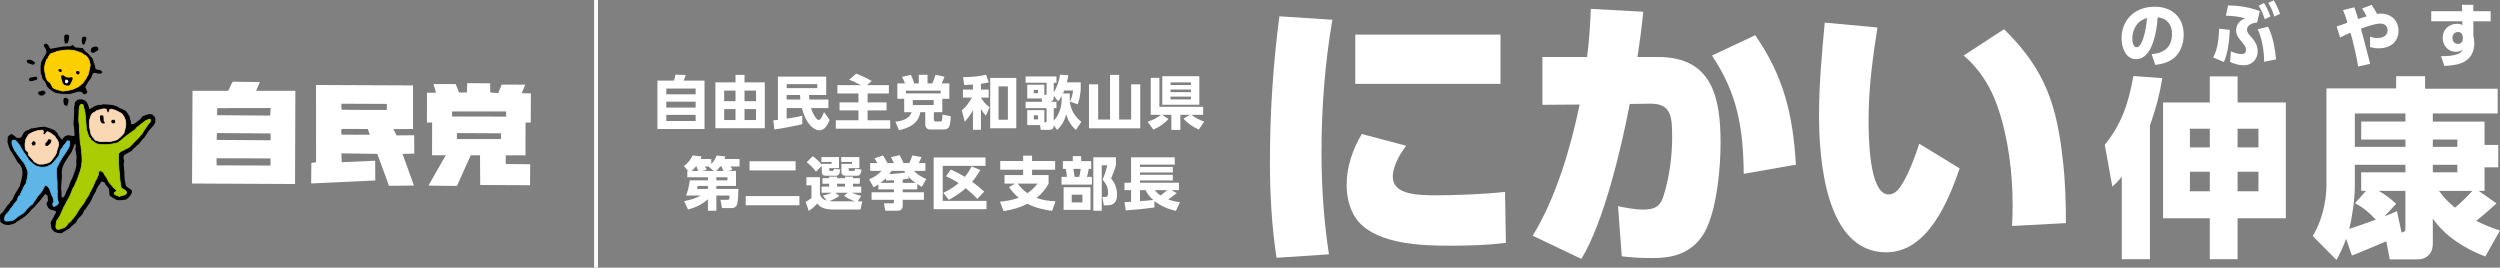 <?xml version="1.0" encoding="UTF-8"?>
<svg id="_レイヤー_2" data-name="レイヤー_2" xmlns="http://www.w3.org/2000/svg" viewBox="0 0 1293.67 138.5">
  <rect x="0" y="0" width="1293.67" height="138.5" fill="#808080" stroke="none"/>
  <defs>
    <style>
      .cls-1 {
        fill: #fff;
      }

      .cls-2 {
        fill: #fad7b5;
        stroke: #fad7b5;
      }

      .cls-2, .cls-3, .cls-4, .cls-5 {
        stroke-width: .39px;
      }

      .cls-2, .cls-4 {
        stroke-linecap: round;
        stroke-linejoin: round;
      }

      .cls-3 {
        fill: #fccf00;
        stroke: #fccf00;
      }

      .cls-6 {
        fill: none;
        stroke: #fff;
        stroke-miterlimit: 10;
        stroke-width: 2px;
      }

      .cls-4 {
        fill: #5db6e7;
        stroke: #5db6e7;
      }

      .cls-5 {
        fill: #aacc03;
        stroke: #aacc03;
      }
    </style>
  </defs>
  <g id="_修正あり部分" data-name="修正あり部分">
    <g>
      <g>
        <g>
          <path class="cls-1" d="M348.72,41.72c.36-.99.6-2.07.84-3.09l5.28.18c-.24.78-.75,2.19-1.11,2.91h10.83v25.02h-24.36v-25.02h8.52ZM344.79,45.83v2.97h15.18v-2.97h-15.18ZM344.79,52.61v3.06h15.18v-3.06h-15.18ZM344.79,59.45v3.15h15.18v-3.15h-15.18Z"/>
          <path class="cls-1" d="M395.76,42.62v23.73h-25.56v-23.73h10.41v-3.87h4.65v3.87h10.5ZM374.73,46.88v5.49h5.88v-5.49h-5.88ZM374.73,56.45v5.67h5.88v-5.67h-5.88ZM385.26,46.88v5.49h5.94v-5.49h-5.94ZM385.26,56.45v5.67h5.94v-5.67h-5.94Z"/>
          <path class="cls-1" d="M402.54,39.65h24.99v9.51h-8.91c.06.78.12,1.56.21,2.34h9.84v4.41h-9c.57,1.98,1.53,3.9,2.85,5.49.3.33.66.72,1.14.72,1.17,0,2.46-3.21,2.73-4.17l2.91,4.11c-.81,2.22-2.49,5.37-5.22,5.37-1.8,0-3.42-1.14-4.62-2.37-2.37-2.46-3.66-5.94-4.53-9.15h-7.86v5.49c2.76-.45,5.37-.81,8.1-1.53v4.38c-2.7.72-11.67,2.43-14.46,2.73l-.54-4.71c.81-.06,1.59-.15,2.37-.24v-22.38ZM407.07,43.52v2.07h15.84v-2.07h-15.84ZM414.15,51.5c-.09-.78-.12-1.56-.15-2.34h-6.93v2.34h7.08Z"/>
          <path class="cls-1" d="M439.38,41.3l3.66-3.18c2.82,1.05,5.43,2.28,8.04,3.78l-2.46,2.16h11.34v4.29h-11.01v4.62h9.81v4.14h-9.81v5.13h11.7v4.35h-28.14v-4.35h11.7v-5.13h-9.78v-4.14h9.78v-4.62h-10.89v-4.29h12.06c-1.92-1.08-3.9-2.1-6-2.76Z"/>
          <path class="cls-1" d="M464.34,51.11v-7.95h3.96c-.51-1.35-.87-2.13-1.53-3.39l4.59-1.05c.69,1.41,1.29,2.91,1.71,4.44h2.37v-4.44h4.53v4.44h2.49c.66-1.38,1.17-2.97,1.62-4.44l4.65.96c-.39,1.17-.9,2.37-1.44,3.48h3.96v7.95h-3.63v6.96h-4.38v3.75c0,.54.21,1.02.84,1.02h2.49c.9,0,1.02-.24,1.11-3.57l4.35.9c-.09,1.23-.3,3.99-.72,5.07-.42,1.08-1.35,1.74-2.52,1.74h-7.74c-1.23,0-2.25-1.02-2.25-2.55v-6.36h-2.58c-.87,5.76-5.82,8.25-11.04,9.3l-1.83-4.38c3.33-.42,7.17-1.35,8.4-4.92h-3.87v-6.96h-3.54ZM486.78,48.32v-1.41h-18.03v1.41h18.03ZM472.35,51.77v2.61h10.8v-2.61h-10.8Z"/>
          <path class="cls-1" d="M507.6,46.37h4.02v4.14h-4.02c1.2,2.04,2.55,3.63,4.5,4.98l-1.95,4.38c-1.02-1.14-1.83-2.22-2.55-3.6v10.89h-4.14v-10.17c-1.2,2.34-2.46,4.05-4.23,5.97l-1.53-5.82c2.25-1.89,3.81-4.02,5.19-6.63h-4.59v-4.14h5.16v-2.61c-1.5.12-3,.21-4.5.24l-.6-4.08c3.75-.03,8.22-.33,11.88-1.26l1.44,3.93c-1.47.36-2.55.57-4.08.78v3ZM525.9,66.38h-13.5v-26.04h13.5v26.04ZM516.72,44.72v17.25h4.83v-17.25h-4.83Z"/>
          <path class="cls-1" d="M553.59,48.38v3.15c0,4.53,2.4,8.79,5.97,11.49l-2.79,4.23c-2.52-2.22-4.08-4.8-5.04-8.01-.84,3.09-2.34,5.85-4.74,8.01l-1.71-2.52v.18c0,1.65-.75,2.28-2.34,2.28h-4.38l-.36-2.46h-6.63v-7.74h8.85v6.33h.27c.75,0,.9-.24.9-.96v-6.42h-10.86v-3.27h8.55l-.27-1.71h-7.44v-7.11h8.85v5.25h.36c.63,0,.81-.12.81-.75v-5.52h-10.86v-3.27h15.96v3.27h-1.41v4.95c1.83-2.82,2.76-5.82,3.27-9.12l4.23.27c-.18,1.29-.36,2.37-.69,3.66h7.14v4.17c-.36,2.58-.57,4.8-1.56,7.23l-3.99-1.44c.93-2.01,1.32-3.54,1.62-5.7h-4.59c-.21.51-.42,1.02-.66,1.53h3.54ZM534.96,46.52v1.71h2.16v-1.71h-2.16ZM534.96,59.66v2.13h2.16v-2.13h-2.16ZM547.53,52.43l-2.25-2.94v.66c0,1.41-.51,2.37-2.01,2.52h3.42v3.27h-1.41v6.48c2.64-2.64,4.08-6.96,4.08-10.62v-2.1c-.6,1.14-1.02,1.74-1.83,2.73Z"/>
          <path class="cls-1" d="M579.12,38.75v23.1h6.21v-18.21h4.71v22.77h-26.52v-22.77h4.74v18.21h6.15v-23.1h4.71Z"/>
          <path class="cls-1" d="M595.47,59.39v-19.11h4.47v14.97h22.65v4.14h-6.06c1.56,1.35,4.62,2.94,6.6,3.54l-2.79,4.11c-2.97-1.32-5.76-3.18-7.92-5.61l3.27-2.04h-4.89v7.83h-4.65v-7.83h-4.83l3.3,2.19c-1.86,2.25-5.16,4.41-7.83,5.49l-2.94-4.08c2.49-.87,4.86-1.8,6.87-3.6h-5.25ZM620.61,39.44v14.76h-19.17v-14.76h19.17ZM605.7,42.65v1.32h10.59v-1.32h-10.59ZM605.7,46.34v1.32h10.59v-1.32h-10.59ZM605.7,50v1.44h10.59v-1.44h-10.59Z"/>
        </g>
        <g>
          <path class="cls-1" d="M380.85,88.45v7.77h-10.17v1.56h11.43c-.09,1.83-.18,5.61-.51,7.23-.12.69-.33,1.35-.84,1.86-.48.51-1.26.78-1.98.78h-5.16l-.81-4.26h3.57c.99,0,1.05-.15,1.14-2.22h-6.84v7.86h-4.35v-5.94c-3.03,2.7-6.39,4.29-10.29,5.34l-2.04-4.38c3.12-.54,5.82-1.35,8.61-2.88h-7.56c1.02-2.73,1.5-4.95,1.89-7.86h9.39v-1.59h-10.65v-3.27h.36l-2.1-2.55c1.95-1.35,3.51-3.3,4.47-5.46l4.59.48c-.15.54-.24.84-.48,1.35h5.55v2.61c1.26-1.35,2.13-2.67,2.79-4.41l4.47.48c-.15.45-.3.87-.45,1.32h7.8v3.87h-4.65c.36.51.69,1.08.96,1.65l-2.07.66h3.93ZM360.45,86.14h-.36c-.66.84-1.38,1.62-2.22,2.31h3.39c-.27-.87-.45-1.44-.81-2.31ZM360.96,96.22c-.06.51-.12,1.08-.3,1.56h5.67v-1.56h-5.37ZM369.3,88.45l-2.58-2.19.15-.12h-2.04c.3.54.6,1.11.81,1.68l-2.19.63h5.85ZM374.34,88.45c-.33-.78-.63-1.56-.96-2.31h-.69c-.63.84-1.29,1.59-2.04,2.31h3.69ZM376.44,93.31v-1.59h-5.76v1.59h5.76Z"/>
          <path class="cls-1" d="M413.67,101.47v4.74h-27.78v-4.74h27.78ZM411.69,83.44v4.74h-23.82v-4.74h23.82Z"/>
          <path class="cls-1" d="M446.22,104.2l-.96,4.23h-14.07c-1.56,0-3.21-.18-4.71-.63-1.5-.45-2.58-1.26-3.57-2.49-1.23,1.44-2.79,2.79-4.41,3.81l-1.62-4.68c1.02-.48,2.16-1.23,3.03-1.95v-6.57h-2.61v-4.23h6.99v8.79c.54,1.89,1.62,2.79,3.48,3.33l-1.98-2.61c1.68-.33,3.15-.78,4.71-1.47h-5.37v-3.18h3.93v-1.47h-3.45v-2.88h3.45v-.78h4.11v.78h4.14v-.78h4.08v.78h3.54v2.88h-3.54v1.47h4.29v3.18h-4.89c1.5.66,3.27,1.29,4.86,1.59l-1.8,2.88h2.37ZM422.25,88.81c-1.26-1.71-3.09-3.57-4.8-4.86l3.15-3.15c1.5,1.08,3.45,2.94,4.65,4.35v-.36h5.1v-.99h-5.31v-2.52h9.12v5.73h-5.07v.87c0,.36.06.57.51.57h1.17c.63,0,.72-.45.81-1.11l3.21.39c-.15,1.32-.42,3.21-2.1,3.21h-5.37c-1.44,0-2.07-.66-2.07-2.07v-3.03l-3,2.97ZM436.74,101.38l1.92-1.65h-6.45l2.16,1.65c-1.59,1.08-3.33,1.98-5.1,2.7.81.12,2.1.12,2.91.12h10.26c-1.95-.69-3.99-1.68-5.7-2.82ZM433.17,95.08v1.47h4.14v-1.47h-4.14ZM444.69,81.28v5.73h-5.52v.9c0,.18.03.54.69.54h1.89c.57,0,.66-.45.72-1.14l3.36.45c-.15,1.32-.51,3.18-2.19,3.18h-6.12c-1.23,0-2.1-.72-2.1-1.77v-4.38h5.46v-.99h-5.58v-2.52h9.39Z"/>
          <path class="cls-1" d="M454.53,98.02v-2.58c-.84.6-1.59.99-2.49,1.47l-2.28-4.14c2.52-1.05,4.62-2.31,6.42-4.35h-5.88v-4.05h3.72c-.45-.81-.96-1.62-1.47-2.43l4.35-1.5c.93,1.35,1.62,2.52,2.37,3.93h3.3c-.45-1.05-.99-2.04-1.53-3.06l4.47-1.02c.78,1.32,1.44,2.7,2.04,4.08h2.94c.57-.96,1.26-2.82,1.62-3.96l4.74.87c-.42,1.05-.9,2.1-1.41,3.09h3.42v4.05h-5.91c1.74,1.92,4.02,3.24,6.39,4.23l-2.31,4.05c-.81-.45-1.59-.96-2.37-1.47v2.79h-7.53v1.47h10.98v3.9h-10.98v3.06c0,1.8-1.08,2.61-2.82,2.61h-6.18l-.72-3.84h3.9c1.11,0,1.26-.09,1.26-.84v-.99h-11.55v-3.9h11.55v-1.47h-8.04ZM462.57,93.25c-1.35.09-2.67.15-4.02.15l-.27-1.08c-.84.87-1.68,1.56-2.64,2.31h6.93v-1.38ZM467.91,88.42h-6.63c-.36.57-.69,1.14-1.11,1.68,2.76-.12,5.52-.42,8.25-.81-.18-.27-.36-.57-.51-.87ZM473.79,94.63c-1.53-1.08-2.97-2.31-4.2-3.75l.81,1.53c-1.11.18-2.19.33-3.27.45v1.77h6.66Z"/>
          <path class="cls-1" d="M509.97,81.49v4.35h-22.14v18.09h22.65v4.32h-27.33v-26.76h26.82ZM502.74,86.14l4.56,1.83c-1.26,2.13-2.64,4.2-4.26,6.06,2.19,1.59,4.29,3.3,6.27,5.13l-3.6,3.75c-2.04-2.19-3.63-3.63-5.97-5.52-2.64,2.37-5.64,4.29-8.73,6.03l-2.88-3.63c3.03-1.47,5.34-2.88,7.92-5.04-2.07-1.38-4.26-2.55-6.51-3.54l2.46-3.48c2.49,1.14,4.92,2.37,7.23,3.81,1.35-1.56,2.58-3.57,3.51-5.4Z"/>
          <path class="cls-1" d="M546.21,104.14l-1.8,4.98c-3.48-.48-6.93-1.23-10.23-2.52-1.02-.39-1.56-.69-2.52-1.17-3.84,1.98-8.07,3.18-12.36,3.81l-1.86-4.89c3.45-.3,6.42-.84,9.69-2.01-2.1-1.83-3.39-3.27-5.01-5.55l3.15-1.77h-5.46v-4.44h9.63v-2.73h-11.85v-4.53h11.85v-2.76h4.62v2.76h11.94v4.53h-11.94v2.73h8.55v4.47c-1.62,2.94-3.6,5.28-6.24,7.35,3.27,1.17,6.42,1.65,9.84,1.74ZM536.88,95.02h-10.26c1.56,2.04,2.97,3.48,5.07,4.95,2.19-1.53,3.51-2.88,5.19-4.95Z"/>
          <path class="cls-1" d="M555.15,83.38v-2.58h4.32v2.58h5.19v4.02h-1.29c-.21,1.44-.51,2.76-.9,4.14h2.58v3.99h-15.75v-3.99h2.79c-.03-1.2-.3-3-.63-4.14h-1.47v-4.02h5.16ZM564.3,108.61h-13.92v-11.7h13.92v11.7ZM554.58,100.72v4.02h5.55v-4.02h-5.55ZM555.45,87.4c.24,1.38.48,2.76.6,4.14h2.4c.33-1.08.66-3,.78-4.14h-3.78ZM565.77,109.06v-27.69h11.7v4.05c-.6,2.25-1.59,4.83-2.52,6.93,2.01,2.34,3.09,5.28,3.09,8.4s-1.26,5.49-4.83,5.49h-2.01l-.78-4.32h1.5c1.35,0,1.47-1.02,1.47-2.13,0-2.85-1.05-4.74-2.82-6.87.84-1.89,2.01-5.4,2.4-7.41h-2.85v23.55h-4.35Z"/>
          <path class="cls-1" d="M585.3,98.38h-3.42v-3.81h3.42v-13.17h22.59v3.78h-17.97v1.2h16.98v2.85h-16.98v1.23h16.98v2.91h-16.98v1.2h20.13v3.81h-3.84l2.7,1.56c-1.38,1.17-2.88,2.22-4.38,3.24,2.04.78,3.9,1.17,6.06,1.44l-2.1,4.53c-4.05-.96-7.83-2.52-11.1-5.13v3.33c-4.92.69-9.87,1.2-14.82,1.53l-.69-4.26c1.14-.06,2.28-.12,3.42-.21v-6.03ZM596.76,103.48c-1.74-1.53-2.94-3-3.96-5.1h-2.88v5.7c2.16-.15,4.74-.3,6.84-.6ZM604.02,98.38h-6.42c.9,1.2,1.68,1.92,2.88,2.79,1.2-.9,2.43-1.77,3.54-2.79Z"/>
        </g>
      </g>
      <g>
        <g>
          <path class="cls-1" d="M689.46,10.22c-3.85,22.53-5.63,45.5-5.63,68.47,0,17.79,1.19,35.42,3.85,52.91l-27.12,1.78c-2.52-16.6-3.41-32.9-3.41-49.8,0-25.2,1.63-50.24,4.89-75.14l27.42,1.78ZM727.69,75.43c-3.26,4.15-6.97,10.52-6.97,16.01,0,8.6,10.67,9.63,21.93,9.63,10.38,0,25.94-.59,36.16-1.78l.44,26.38c-9.63,1.19-19.27,1.48-28.9,1.48-14.67,0-36.46-.74-46.98-12-4.74-5.19-6.52-12.6-6.52-19.42,0-9.49,3.11-18.53,7.85-26.38l22.97,6.08ZM776.46,17.92v25.49h-75.14v-25.49h75.14Z"/>
          <path class="cls-1" d="M818.31,133.97l-25.2-12c12-19.42,19.71-45.65,24.31-67.88l-19.27.15v-24.75h23.12c1.04-8.3,1.63-16.6,1.93-24.9l27.12,1.48c-.74,7.85-1.78,15.56-2.96,23.42h10.67c28.16,0,32.31,21.34,32.31,44.46,0,12.75-1.78,32.31-7.11,43.87-2.52,5.78-6.97,10.67-13.49,13.34-4.89,2.07-10.37,2.37-15.56,2.37s-10.08-.3-14.97-.89l-1.93-25.94c4.45.89,9.34,1.78,12.89,1.78,7.41,0,9.19-2.82,10.52-6.67,3.11-9.78,4.59-20.6,4.59-30.83s-.3-17.34-11.12-17.34l-10.82.15c-4.15,22.08-13.49,61.51-25.05,80.18ZM929.31,85.21l-26.97,4.74c-.3-23.42-3.11-41.35-16.45-61.21l22.38-10.52c14.82,21.34,19.56,41.35,21.05,66.99Z"/>
          <path class="cls-1" d="M971.52,14.22c-2.52,15.86-4.59,31.72-4.59,47.72,0,7.26,0,38.68,10.37,38.68,3.56,0,5.78-3.26,7.41-6.08,3.26-5.48,6.52-14.08,8.45-20.16l20.9,12.75c-5.78,16.9-16.6,43.43-37.94,43.43-31.57,0-34.83-48.17-34.83-70.99,0-16.01,1.48-32.01,2.96-47.87l27.27,2.52ZM1067.56,83.88c1.19,10.52,1.48,21.05,1.48,31.57l-27.86,1.48c.15-3.56.3-6.97.3-10.52,0-16.9-2.22-34.98-7.71-50.98-3.56-10.37-9.34-19.71-17.64-26.68l20.9-13.64c21.49,21.05,27.42,39.57,30.53,68.77Z"/>
        </g>
        <g>
          <path class="cls-1" d="M1112.53,134.13h-14.58v-42.65c-1.8,2.2-2.8,3.2-4.89,5.09l-3.9-21.67c8.89-10.89,12.39-21.97,14.78-35.56l14.98,1.1c-1.5,9.09-3.3,15.78-6.39,24.47v69.22ZM1157.88,39.54v13.48h24.97v59.93h-24.97v21.18h-14.38v-21.18h-24.17v-59.93h24.17v-13.48h14.38ZM1133.21,66.6v9.69h10.29v-9.69h-10.29ZM1133.21,88.88v10.09h10.29v-10.09h-10.29ZM1157.88,66.6v9.69h10.79v-9.69h-10.79ZM1157.88,88.88v10.09h10.79v-10.09h-10.79Z"/>
          <path class="cls-1" d="M1217.05,132.23l-3-8.69c-1.5,4.19-2.9,7.09-4.99,10.99l-12.29-12.39c4.69-7.69,7.09-17.68,7.09-26.67v-49.74h36.06v-6.29h14.98v6.49h37.56v12.79h-33.56v4.19h26.77v12.09h7.09v11.59h-7.09v12.19h-3l9.19,6.49c-3.4,3.1-6.89,6.19-10.49,8.99,4.1,2.1,7.89,3.6,12.29,4.99l-7.59,13.48c-10.29-3.9-20.98-10.49-27.17-19.68v13.08c0,5.29-3.5,8.09-7.69,8.09h-14.58l-1.8-9.39c-5.89,2.5-11.79,5.09-17.78,7.39ZM1221.85,98.77v-9.59h22.87v-3.9h-26.17v10.99c0,6.49-1.3,15.88-2.9,22.17,4.59-1.5,9.19-3.1,13.78-4.79-3.3-3.5-6.49-6.29-10.79-8.49l5.69-6.39h-2.5ZM1244.72,75.99v-3.8h-22.87v-9.29h22.87v-4.19h-26.17v17.28h26.17ZM1244.72,117.55v-18.78h-13.78c3.4,2,6.09,4,8.99,6.69l-5.99,6.49c2.2-.8,4.29-1.8,6.39-2.7l2.4,11.09c1.9-.5,2-.7,2-2.8ZM1258.91,75.99h12.69v-3.8h-12.69v3.8ZM1258.91,89.18h12.69v-3.9h-12.69v3.9ZM1262.1,98.77c2.6,3.5,4.89,5.99,8.29,8.69,3.2-2.7,6.19-5.59,8.99-8.69h-17.28Z"/>
        </g>
        <g>
          <path class="cls-1" d="M1113.42,28.04c2.84-.22,5.93-1.12,7.98-3.17,1.94-1.94,2.55-4.75,2.55-7.37,0-4.75-2.59-8.06-7.44-8.56-.25,4.93-1.15,9.89-2.95,14.49-1.37,3.52-3.99,7.19-8.2,7.19-5.5,0-7.52-6.19-7.52-10.79,0-9.96,7.34-16.36,17.08-16.36,8.96,0,15.07,5.36,15.07,14.53,0,4.35-1.51,9.03-4.93,11.94-2.7,2.3-6.33,3.27-9.78,3.63l-1.87-5.54ZM1105.33,13.33c-1.33,1.94-1.94,4.32-1.94,6.65,0,1.4.4,4.46,2.23,4.46,1.73,0,2.84-2.88,3.31-4.24,1.29-3.74,1.73-7.01,2.09-10.93-2.52.83-4.17,1.76-5.68,4.06Z"/>
          <path class="cls-1" d="M1150.77,32.07l-5.5-2.34c2.52-4.78,2.77-9.6,3.09-14.89l5.47.61c-.18,4.89-.9,12.23-3.06,16.62ZM1169.36,5.78l-1.37,5.86c-2.09.11-5.25,1.19-5.25,3.74,0,1.58,1.44,2.95,2.45,4.06,1.8,2.09,3.09,4.32,3.09,7.16,0,4.14-3.02,7.19-7.16,7.19-2.52,0-4.86-.72-7.12-1.73l.43-5.5c1.69.72,3.63,1.44,5.5,1.44,1.44,0,2.3-.79,2.3-2.23,0-1.8-1.33-3.09-2.41-4.39-1.44-1.69-2.7-3.27-2.7-5.65,0-2.95,1.91-5.29,4.68-6.22-3.09-.97-6.69-1.33-9.96-1.37l1.12-5.36c5.57.14,11.19.9,16.4,2.99ZM1177.78,30.71l-6.15,1.26c-.04-5.5-1.04-11.83-3.31-16.83l5.29-1.33c2.48,4.57,3.74,11.72,4.17,16.9ZM1171.56,1.57c1.47,2.27,2.41,4.46,3.31,6.98l-2.95,1.4c-.86-2.73-1.69-4.6-3.13-7.05l2.77-1.33ZM1176.55.17c1.51,2.34,2.34,4.39,3.31,6.98l-2.99,1.4c-.86-2.81-1.62-4.53-3.13-7.05l2.81-1.33Z"/>
        </g>
        <g>
          <path class="cls-1" d="M1226.48,33.01l-6.22,1.4c-.94-5.9-2.34-11.72-3.96-17.48-1.83.76-3.6,1.55-5.36,2.48l-1.8-5.72c1.87-.58,3.74-1.29,5.61-1.94-.68-2.23-1.37-4.35-2.3-6.51l5.86-1.47c.76,2.12,1.33,3.96,1.94,6.08,1.33-.43,3.09-1.04,4.39-1.4-.68-1.4-1.47-2.77-2.34-4.06l4.93-1.87c1.04,1.47,2.01,3.02,2.81,4.68.68-.11,1.37-.14,2.05-.14,5.22,0,9.06,3.56,9.06,8.85,0,6.04-4.6,9.1-10.21,9.1-1.51,0-2.98-.22-4.46-.61l-.07-5.4c1.26.43,2.45.68,3.78.68,2.55,0,5.32-1.01,5.32-3.99,0-2.19-1.55-3.49-3.67-3.49-3.06,0-7.27,1.62-10.14,2.66,1.73,6.01,3.13,12.12,4.78,18.16Z"/>
          <path class="cls-1" d="M1288.84,5.82v5.21h-8.96v7.41c.29,1.37.5,2.62.5,3.99,0,4.28-1.87,8.02-5.86,9.85-2.88,1.33-6.51,1.73-9.64,1.83l-1.76-5.07c2.81.04,5.65-.07,8.34-.94,1.4-.43,2.34-1.11,2.84-2.52-1.01.94-2.05,1.22-3.42,1.22-4.06,0-6.87-3.24-6.87-7.19,0-4.39,3.2-7.3,7.52-7.3,1.08,0,1.69.18,2.7.58l-.04-1.87h-16.11v-5.21h16l-.11-3.31h5.9v3.31h8.96ZM1271.94,16.57c-1.76,0-2.88,1.29-2.88,3.02s1.01,3.13,2.81,3.13c1.58,0,2.55-1.04,2.55-2.63v-1.15c-.22-1.44-.94-2.37-2.48-2.37Z"/>
        </g>
      </g>
      <line class="cls-6" x1="308.44" x2="308.44" y2="138.5"/>
      <g>
        <g>
          <path class="cls-1" d="M134.46,42.47l-14.04-.19c-.98,1.43-1.39,3.29-2.37,4.71h-18.43l-.24,47.97,53.3.26.16-48.22h-20.33l1.95-4.53ZM112.08,85.57l-.03-3.68,27.93.09.02,3.68-27.92-.09ZM112.13,72.39l.11-3.54,27.79.2.02,3.54-27.92-.2ZM140.08,55.9l-.26,3.93-27.51-.24.13-3.64,27.64-.05Z"/>
          <path class="cls-1" d="M271.93,80.35l.02-16.96h2.69l.06-15.06-4.7-.13,1.81-4.39-12.18-.05-1.82,4.41-4.12-.32-.03-4.75-11.9-.07-.13,4.82-4.1.03-1.73-4.38h-11.48s1.31,4.45,1.31,4.45l-4.68.04-.04,15.41h2.7l-.04,16.96h7.09l-8.96,15.68,14.75.19,7.13-15.86h4.81l.1,15.35,25.8.12.07-10.86-12.68-.11.03-4.49h10.2ZM236.44,71.97l-.02-3.11,22.8.12.04,2.97-22.83.02ZM233.95,60.28l-.02-2.61h27.93s.11,2.66.11,2.66l-28.02-.05Z"/>
          <path class="cls-1" d="M214.31,69.99l-9.07.07-1.72-3.25,10.2-.07v-22.54s-50.2-.22-50.2-.22l.03,39.97-2.44.36-.09,10.62,33.18-1.55-.07-10.21-17.29.76-.18-4.57,18.58.26,6.07,16.54,12.9-.15-5.92-16.39,6.09-.13-.06-9.5ZM176.74,69.69c-.16-1-.3-2.27.12-2.98,4.11.1,9.36-.07,13.47.05l1.05,2.96-14.64-.03ZM176.8,56.78c-.15-.99-.3-2.13-.02-3.11l23.39.1.03,3.13c-7.66.06-15.73-.04-23.39-.12Z"/>
        </g>
        <g>
          <path d="M33.23,20.69c-.04-.58.06-2.03.1-2.21.05-.24.3-.4.51-.51.2-.11.45-.12.68-.14.16,0,.33,0,.48.07.29.15.74.44.78.58.03.11-.04,1.14-.14,1.7-.11.65-.4,1.79-.48,1.91-.1.16-.76.41-.99.44-.21.03-.48-.05-.58-.24-.07-.14-.34-1.06-.37-1.6ZM47.4,27.13c.23.09.86.27,1.16.17.2-.06,1.98-1.12,2.11-1.23.18-.15.22-.45.2-.68-.02-.34-.19-.86-.31-.99-.14-.15-.58-.26-.89-.34-.1-.03-.21.02-.31.03-.36.06-.75.07-1.09.21-.3.12-.61.29-.82.54-.24.28-.4.63-.48.99-.06.29-.02.6.07.89.05.17.17.35.34.41ZM33.98,50.6c-.27.05-.73.05-.82.14-.07.07-.37.73-.37,1.12,0,.38.2,1.65.31,2.01.07.23.25.44.44.58.24.17.63.33.82.34.19.01.43-.1.51-.27.06-.13.52-1.63.58-2.04.05-.39-.05-1.03-.14-1.16-.09-.14-.93-.63-1.16-.75-.05-.03-.11.02-.17.03ZM43.62,23.11s.75-1.81.95-2.45c.1-.33.18-.86.14-1.02-.05-.19-.34-.45-.58-.58-.2-.11-.46-.15-.68-.1-.31.06-.74.24-.85.41-.08.13-.39,1.07-.37,1.53.01.38.44,1.94.48,2.01.07.11.88.25.92.2ZM21.68,39.26c.11.35,0,.75.14,1.09.19.47.52.88.82,1.29.1.14.27.23.37.37.24.31.48.63.65.99.23.48.27,1.04.55,1.5.27.46.69.81,1.06,1.19.31.32.63.65.99.92.29.22.64.36.95.54.24.14.47.31.72.44.31.17.61.4.95.48.63.14,2.58.47,3.54.54,1.03.08,3.13.1,3.82,0,.77-.11,3.58-1.07,4.16-1.16.51-.08,1.75.15,1.91.2.23.08.3.47.51.65.27.23.78.55.92.54.13,0,1.09-.49,1.19-.61.13-.14.28-.64.2-.95-.06-.24-.8-1.55-.89-1.84-.08-.26-.04-.57.07-.82.13-.29.86-1.53,1.29-2.18.43-.65,1.53-2.05,1.7-2.32.08-.12.02-.28.07-.41.2-.55.57-1.49.68-1.64.15-.19.59-.37.92-.38.4,0,1.08.27,1.64.34.5.06,1.18.13,1.5.07.31-.06.75-.43.78-.51.03-.07-.08-.56-.24-.78-.14-.2-.38-.33-.61-.41-.45-.15-1.6-.32-2.04-.48-.25-.08-.54-.2-.65-.44-.08-.18-.05-.9-.17-1.33-.26-.89-1.14-3.5-1.33-3.92-.15-.34-.53-.51-.78-.78-.52-.57-.98-1.2-1.53-1.74-.56-.55-1.41-1.12-1.81-1.53-.36-.38-.74-1.25-.89-1.29-.13-.05-3.61-.28-3.88-.34-.33-.08-.47-.48-.72-.72-.19-.18-.46-.55-.58-.54-.08,0-.84.5-1.29.65-.22.07-.45,0-.68,0-.91.04-1.82.1-2.73.14-.11,0-.23-.02-.34,0-1.4.24-5.75,1.07-6.2,1.13-.23.03-.47-.13-.61-.31-.21-.25-.41-.93-.72-1.33-.27-.36-.63-.64-.99-.92-.08-.07-.2-.13-.31-.1-.27.08-.84.34-.95.48-.13.15-.23.56-.14.82.08.21.74.93.95,1.43.2.48.51,1.67.44,1.87-.09.28-2.16,3.68-2.56,4.53-.26.55-.31,1.17-.41,1.77-.09.56-.13,1.13-.14,1.7,0,.81.04,2.4.1,2.79.08.47.44.84.58,1.29ZM14.35,32.62c.14.08,2.38.82,2.59.85.32.05.78-.21.92-.34.14-.14.26-.69.24-.78-.03-.09-.38-.41-.61-.55-.54-.32-1.11-.61-1.7-.82-.29-.1-.61-.13-.92-.1-.29.03-.61.12-.82.27-.15.11-.28.33-.24.51.03.15.33.83.55.95ZM20.08,48.97c.15.16.62.32.95.41.31.08.65.17.95.07.29-.1,1.17-.67,1.33-.85.19-.21.26-.67.2-.82-.04-.12-.53-.64-.78-.85-.09-.07-.23-.09-.34-.07-.33.07-2.34.61-2.42.65-.18.09-.18.4-.17.61.02.3.1.68.27.85ZM80.42,62.77c-.07.51-.27,1.01-.51,1.46-.22.42-.55.77-.85,1.13-.72.85-1.7,1.79-2.25,2.52-.63.84-1.56,2.57-2.08,3.27-.38.51-.92.88-1.33,1.36-.52.61-1.24,1.68-1.6,2.08-.24.26-.59.41-.85.65-.64.57-1.82,1.67-2.32,2.18-.16.16-.18.46-.37.58-.43.27-3.78,2.05-3.99,2.21-.2.16-.35.78-.37,1.19-.03.49.15.98.24,1.46.03.18.15.36.14.54-.04.5-.28,1.22-.31,1.84-.02.41.13.82.17,1.23.06.59.07,1.18.14,1.77.04.32.17.91.17.95,0,.05-.13-.05-.14,0,0,.03.06,1.32.1,1.98.04.64.04,1.28.14,1.91.12.82.5,2.79.58,3,.13.31.66.64,1.02.92.61.47,1.72,1.17,1.87,1.33.23.24.34.62.31.95-.04.33-.31.99-.58,1.43-.33.53-.83,1.12-1.33,1.6-.43.4-1.08.92-1.43,1.02-.26.08-2.32.27-3,.27s-1.43-.06-1.91-.27c-.44-.19-2.79-1.67-3.03-1.87-.29-.24-.38-.66-.44-1.02-.09-.53-.14-2.54-.24-2.79-.1-.25-1.53-1.88-1.84-2.32-.14-.2-.09-.52-.27-.68-.24-.21-1.39-.8-1.46-.82-.13-.03-.38.24-.51.41-.39.5-.69,1.08-1.06,1.6-.07.09-.18.14-.24.24-.31.49-.84,1.38-1.09,1.91-.12.25-.08.57-.2.82-.23.46-.99,1.64-1.36,2.32-.18.33-.32.68-.48,1.02-.32.7-.57,1.44-.95,2.11-.41.71-1.15,1.68-1.7,2.52-.38.57-.89,1.44-1.13,1.74-.1.13-.35.1-.44.24-.13.21-.49,1.25-.82,1.84-.2.35-.47.66-.75.95-.54.58-1.52,1.42-1.84,1.84-.38.5-.5,1.31-.82,1.7-.26.33-1.1.89-1.64,1.36-.64.56-1.35,1.34-1.87,1.74-.57.43-1.37.81-2.05,1.23-.64.4-1.7,1.17-1.91,1.23-.21.05-1.86-.04-2.25-.14-.42-.1-1.7-.7-1.98-.92-.33-.27-.98-1.16-1.12-1.57-.11-.31-.37-2.49-.37-2.76,0-.31.23-.58.37-.85.32-.62.69-1.22,1.02-1.84.36-.69.69-1.39,1.06-2.08.11-.2.35-.36.34-.58,0-.16-.19-.7-.41-.82-.11-.06-1.96-.43-2.32-.58-.51-.22-1.03-.6-1.33-.99-.23-.31-.83-1.71-.85-1.91-.03-.24.25-.93.44-1.36.07-.16.34-.23.34-.41,0-.13-.22-2.46-.27-2.59-.07-.19-.99-.82-1.06-.85-.12-.05-.28.13-.37.24-.44.52-1.52,2.04-2.32,3-.97,1.16-2.18,2.54-3.03,3.44-.43.46-.96.81-1.4,1.26-.48.5-1.02,1.25-1.33,1.6-.03.04-.1.03-.14.07-.24.22-.45.46-.68.68-.52.48-1,1.01-1.57,1.43-.78.58-2,1.34-3,1.98-.4.25-.84.44-1.23.72-.28.2-.43.58-.75.72-.33.14-2.64.84-3.07.89-.42.05-1.92-.15-2.32-.27-.4-.12-1.74-.87-1.87-.99-.19-.18-.29-.71-.34-1.09-.09-.66-.17-2.13-.14-2.45.05-.4.29-.77.54-1.09.23-.29.66-.39.89-.68.46-.58,1.64-2.52,2.32-3.41.42-.55,1.15-1.13,1.43-1.5.18-.24.16-.58.34-.82.21-.27.61-.36.78-.65.24-.4,1.06-2.3,1.5-3.13.36-.69.79-1.34,1.19-2.01.41-.68,1.03-1.51,1.23-2.05.29-.79.9-3.27,1.16-4.5.16-.76.29-1.87.27-2.38-.01-.52-.25-2.03-.41-2.52-.2-.6-.65-1.33-1.02-1.84-.32-.44-.85-.71-1.16-1.16-.31-.46-.97-1.84-1.5-2.73-.78-1.3-2-2.96-2.45-3.88-.37-.76-1.09-3.05-1.19-3.54-.1-.51.07-1.27.1-1.91.02-.36-.06-.88.07-1.09.13-.22.84-.86,1.26-1.12.26-.16.67-.31.89-.2.13.06,2.31,1.78,2.52,1.87.26.12,1.48.09,1.7.03.27-.08.58-.43.78-.72.3-.43.98-1.87,1.19-2.11.29-.34.91-.72,1.43-.99.4-.21.88-.22,1.29-.41.38-.18.67-.53,1.06-.68.2-.08.43.03.65,0,1.13-.17,3.41-.6,4.16-.72.09-.01.18.04.27.03.59-.03,1.22-.23,1.77-.14.44.07,2.3.66,3.13.95.7.24,1.68.61,2.04.85.39.26,1.09,1,1.46,1.5.3.41.39.95.68,1.36.38.53,1.75,2.03,1.77,2.04.06.04.3-.25.41-.41.09-.14.06-.35.17-.48.29-.32.67-.69,1.09-.92.47-.26,1.06-.5,1.53-.51.32,0,2.75.44,2.83.44.22,0,.43-.29.44-.51,0-.23-.17-2.94-.27-4.02-.05-.57-.26-1.13-.27-1.7-.01-.78.14-2.33.2-3.48.05-.94.12-1.92.14-2.86,0-.73-.11-1.61-.07-2.18.04-.49.26-.95.34-1.43.08-.45,0-1.14.14-1.36.11-.19,1.09-1.13,1.4-1.26.26-.11,1.83-.25,2.11-.27.05,0,.09.05.14.07.5.21,1.04.33,1.5.61.38.24.75.54.99.92.21.35.76,1.68.99,2.32.13.35.19.97.24,1.09.04.1.21.15.31.1.12-.06,1.78-1.15,2.38-1.43.61-.28,1.96-.7,2.35-.78.35-.07.71.11,1.06.07.36-.05.66-.34,1.02-.34.68,0,4.14.22,5.04.37.51.08,1.94.63,2.52.89.37.17.65.5,1.02.68.6.29,2.39.95,2.73,1.16.49.31.9.83,1.26,1.33.38.52,1.14,1.82,1.29,2.18.2.47.14,1.01.27,1.5.04.15.21.25.24.41.11.54.14,1.58.17,1.64.05.09.47.21.72.17.31-.06.96-.27,1.36-.54.57-.39,2.36-1.8,3-2.39.38-.35.59-1.01.95-1.23.24-.14,2.33-.9,2.86-1.02.51-.12,1.05-.03,1.57,0,.19.01.4.02.54.14.22.18,1.39,1.37,1.46,1.53.08.17.13,1.53.07,1.98ZM39.46,82.94c.02-.57.25-1.13.2-1.7-.06-.75-.6-3.37-.65-4.12-.04-.63.26-1.53.24-1.87-.01-.3-.35-.79-.38-.82-.06-.06-.18.12-.24.2-.04.06-.04.14-.07.2-.51,1.31-1.14,3.1-1.57,3.95-.31.61-.95,1.2-1.36,1.84-.74,1.16-1.95,3.15-2.59,4.36-.33.63-.6,1.3-.78,1.98-.18.7-.27,1.45-.31,2.18-.04.68.1,1.36.07,2.04-.07,1.64-.33,4.43-.41,6.07-.02.34.04.68.07,1.02.04.39.12.77.14,1.16.03.75-.03,2.12,0,2.25.06.22.67.65.72.65.05,0,.47-.4.65-.65.27-.38.49-.8.68-1.23.15-.35.18-.74.34-1.09.33-.73,1.04-1.92,1.36-2.66.31-.72.59-1.86.89-2.59.29-.72.86-1.73,1.16-2.45.3-.73.66-1.85.99-2.76.17-.49.37-.97.51-1.46.17-.61.36-1.21.41-1.84.05-.64-.09-1.89-.07-2.66ZM42.63,107.26s-.05-.02-.07,0c-.02.02-.02.05,0,.07.02.02.05,0,.07,0,0-.02.02-.05,0-.07ZM15,40.83c-.07.16-.02.53.1.75.11.19.33.31.55.38.26.08.55.09.82.03.51-.11,2.34-.66,2.45-.72.24-.12.41-.65.41-.78,0-.13-.26-.53-.48-.72-.12-.11-.32-.12-.48-.1-.39.05-2.41.43-2.66.51-.3.1-.66.51-.71.65Z"/>
          <g>
            <path class="cls-5" d="M41.75,54.08c-.14.09-.48.62-.58.99-.11.41-.22,1.4-.27,2.11-.05.77-.04,1.92-.07,2.86-.02.77-.1,1.54-.07,2.32.04.79.25,1.94.31,2.73.03.5-.06,1-.03,1.5.04.81.21,2.01.27,3,.05.75.02,1.5.07,2.25.05.82.11,1.8.2,2.45.04.28.22.53.27.82.09.52.08,1.05.14,1.57.13,1.26.32,2.55.41,3.82.06.88.07,1.89.07,2.66,0,.32-.04.64-.07.95-.06.57-.09,1.14-.2,1.7-.15.76-.44,2.05-.68,2.79-.46,1.43-1.45,4.08-1.91,5.25-.1.25-.3.44-.41.68-.26.58-.4,1.2-.68,1.77-.18.37-.5.65-.68,1.02-.28.59-.63,1.59-.95,2.38-.28.66-.69,1.66-.85,1.98-.05.09-.2.11-.24.2-.07.15,0,.33-.07.48-.23.46-.58.84-.82,1.29-.37.69-.69,1.49-1.06,2.18-.21.4-.52.75-.72,1.16-.53,1.11-1.22,2.79-1.84,4.16-.17.37-.34.74-.54,1.09-.25.42-.54.82-.82,1.23-.2.28-.48.5-.61.82-.15.34-.15.72-.2,1.09-.06.36-.1.73-.14,1.09-.03.34-.09.68-.07,1.02.01.19.06.39.17.55.2.26.48.51.75.65.16.08.37.05.54,0,.51-.13,2.44-.72,2.79-.89.51-.24.94-.64,1.33-1.06.33-.35.46-.84.78-1.19.36-.39.86-.61,1.23-.99.46-.49,1.12-1.36,1.67-2.04.39-.49.81-.98,1.16-1.5.45-.67.9-1.51,1.36-2.25.31-.48.61-.97.95-1.43.42-.57.91-1.09,1.33-1.67.29-.4.54-.83.78-1.26.32-.55.58-1.13.92-1.67.28-.44.66-.81.92-1.26.45-.79.99-2.01,1.5-3,.33-.64.71-1.26,1.02-1.91.31-.64.55-1.32.82-1.98.11-.27.2-.56.34-.82.29-.56.68-1.07.95-1.64.2-.41.28-.88.48-1.29.06-.13.25-.2.27-.34.03-.24-.15-.59-.1-.89.06-.37.33-.99.41-1.06.09-.08.6-.23.89-.14.23.07,1.1.57,1.36.85.25.28.5,1.07.82,1.57.22.35.57.6.78.95.36.61.65,1.51,1.02,2.11.37.59.84,1.11,1.29,1.64.21.24.47.44.68.68.17.2.26.46.44.65.45.47,1.83,1.71,1.84,1.74.02.04-.43.5-.68.72-.13.11-.34.1-.44.24-.13.17-.24.4-.2.61.03.21.19.41.37.51.24.13,2.19.95,2.32.99.12.04.22-.13.34-.17.62-.19,2.09-.54,2.45-.68.28-.11.56-.32.72-.58.17-.28.26-.82.2-.95-.05-.12-.65-.76-1.06-1.06-.48-.35-1.44-.71-1.57-.85-.14-.16-.25-.9-.34-1.36-.17-.9-.33-1.94-.44-2.73-.04-.32-.05-.64-.07-.95-.03-.59-.01-1.18-.07-1.77-.08-.8-.29-1.83-.37-2.76-.1-1.13-.11-2.31-.17-3.44-.02-.39-.07-.77-.07-1.16,0-1.15.03-3.09.07-3.47.03-.27.19-.52.37-.72.31-.33.69-.6,1.09-.82,1.07-.6,3.39-1.59,4.05-2.08.67-.49,2.16-2.23,3.24-3.31.41-.41.87-.77,1.26-1.19.54-.58,1.02-1.21,1.53-1.81.3-.35.66-.67.92-1.06.12-.18.09-.43.2-.61.45-.7,1.88-2.81,2.62-3.82.34-.46.9-.91,1.12-1.3.17-.3.23-.95.2-1.02-.03-.09-.43-.39-.68-.34-.14.03-1.4.47-2.01.85-.72.46-2.01,1.55-3,2.32-.56.44-1.16.85-1.67,1.33-.26.24-.37.63-.65.85-.62.5-2.41,1.7-3.58,2.56-.67.49-1.34.98-1.98,1.5-.62.51-1.2,1.11-1.81,1.6-.24.2-.53.34-.78.51-.37.25-.67.62-1.09.75-.46.15-2.55.59-3.51.72-.88.12-2.39.21-3.27.2-.87,0-2.49-.16-3.2-.27-.4-.06-.81-.2-1.16-.41-.46-.28-2.17-1.52-2.42-1.74-.21-.19-.21-.55-.37-.78-.22-.31-.61-.51-.78-.85-.19-.38-.54-1.47-.78-2.21-.19-.57-.42-1.14-.51-1.74-.12-.81-.22-2.44-.31-3.65-.05-.6-.05-1.2-.1-1.81-.08-.87-.21-1.73-.31-2.59-.04-.29-.04-.59-.1-.89-.2-.89-.6-2.54-.82-3.27-.07-.25-.27-.64-.37-.68-.08-.03-.88,0-1.02.1Z"/>
            <path class="cls-4" d="M6.93,72.41c-.26.04-.58.23-.65.44-.05.14-.18,1.33-.07,1.77.09.36.93,2.45,1.33,3.1.8,1.3,2.85,4.03,3.95,5.48.25.33.64.54.85.89.28.46.9,1.77,1.29,2.66.28.62.66,1.46.75,1.91.1.51.09,1.28,0,1.91-.13.94-.65,3.61-.82,4.16-.16.52-.69.92-.95,1.43-.56,1.08-1.29,2.74-1.91,4.09-.16.34-.24.77-.44,1.02-.18.22-.61.19-.75.44-.1.18-.41,1.6-.65,2.01-.21.36-1.03,1.15-1.5,1.77-.39.52-.67,1.11-1.06,1.64-.21.28-.51.47-.72.75-.23.33-.33.74-.58,1.06-.5.63-2.19,2.41-2.35,2.69-.15.26-.26,1.61-.27,1.98,0,.18.04.38.17.51.16.16.39.26.61.27.32.01,2.34-.06,2.73-.14.5-.1,1.18-.44,1.7-.78.45-.3,1.25-1.13,1.91-1.6.72-.51,2.31-1.35,2.76-1.74.44-.38,1.39-1.66,2.11-2.45.47-.51.94-1.02,1.47-1.46.32-.27.78-.35,1.06-.65.27-.29.32-.75.55-1.09.17-.26.44-.43.61-.68.45-.65.98-1.65,1.36-2.18.37-.5.87-.91,1.26-1.4.45-.56.89-1.13,1.26-1.74.42-.69,1.3-2.47,1.33-2.49.04-.04,1.16.17,1.36.34.15.13.83,1.11,1.13,1.74.29.62.72,2.1,1.02,2.86.17.42.48.79.61,1.23.21.66.49,2.08.48,2.25-.02.27-.7,1.09-.72,1.23,0,.12.46.97.54,1.06.14.14.43.15.61.07.28-.12,1.32-.77,1.53-.99.24-.24.39-.61.37-.95-.02-.27-.52-2.06-.58-2.72-.06-.7.07-2.29.07-3.13,0-.34-.09-.68-.1-1.02-.03-.79-.03-1.59-.03-2.38,0-.45.03-.91,0-1.36-.07-1.19-.23-2.42-.27-3.61-.04-1.15-.09-3.1,0-3.47.08-.38.98-2.12,1.5-3.13.36-.7.76-1.37,1.16-2.04.25-.43.56-.93.78-1.26.03-.04.11-.03.14-.07.2-.31,1.65-2.49,2.21-3.44.32-.54.69-1.21.82-1.7.09-.38.21-2.35.2-2.38-.02-.06-.72-.29-.95-.27-.25.02-.45.23-.61.41-.19.2-.27.49-.44.72-.4.51-.89.94-1.26,1.46-.24.34-.35.77-.58,1.12-.18.27-.42.49-.65.72-.11.11-.32.15-.38.31-.09.26-.2,1.26-.37,1.87-.14.49-.3,1-.58,1.43-.29.45-1.81,2.23-1.87,2.32-.02.03-.08-.03-.1,0-.1.14-.14.37-.27.51-.25.27-.59.45-.85.72-.17.17-.24.45-.44.58-.27.17-1.57.84-2.18,1.09-.41.17-.85.3-1.3.34-.69.06-1.62.07-2.32,0-.73-.08-1.78-.3-2.18-.48-.38-.17-1.28-.84-1.87-1.33-.63-.51-1.42-1.18-1.84-1.7-.48-.6-1.21-1.93-1.84-2.86-.4-.59-.86-1.14-1.26-1.74-.12-.18-.2-.39-.31-.58-.57-.98-1.31-2.32-1.74-2.96-.21-.31-.55-.5-.78-.78-.11-.13-.13-.32-.24-.44-.29-.32-.61-.7-.95-.89-.3-.17-.81-.24-1.02-.2Z"/>
            <path class="cls-2" d="M53.13,56.4c-.55.1-2.61.66-3,.82-.42.17-.71.58-1.09.82-.36.23-.83.28-1.12.58-.26.26-.73.95-.95,1.5-.2.48-.65,2.08-.72,2.59-.08.55-.06,1.55.03,2.32.12,1.06.46,3.02.68,3.88.13.53.38,1.04.68,1.5.37.55,1.56,2.03,1.74,2.15.18.11,2.28.66,2.79.72.51.06,1.68-.1,2.52-.1.73,0,1.61.15,2.18.07.64-.09,3.02-.71,3.48-.89.5-.19.87-.63,1.29-.95.24-.19.5-.36.72-.58.57-.58,1.63-1.68,1.77-1.98.18-.38.79-2.84.92-3.68.1-.67.05-1.72-.03-2.25-.08-.56-.37-1.53-.61-2.04-.24-.52-.91-1.48-1.19-1.81-.3-.34-.7-.56-1.09-.78-.69-.4-1.6-.85-2.32-1.19-.16-.08-.34-.12-.51-.17-.67-.18-1.91-.51-2.01-.51-.17,0-.51.33-.65.58-.19.34-.27,1.09-.31,1.12-.05.05-.75,0-.82-.07-.06-.06-.25-.9-.44-1.33-.06-.13-.16-.28-.31-.31-.25-.04-1.1-.09-1.64,0Z"/>
            <path class="cls-2" d="M20.96,67.37c-.65.09-2.03.36-2.66.55-.66.2-1.28.53-1.91.82-.34.15-.68.3-.99.51-.32.22-.63.47-.85.78-.3.44-1.13,1.9-1.26,2.28-.13.38-.32,1.78-.34,2.45-.02.66.13,2.39.2,2.59.09.23,1.31,1.28,1.43,1.5.15.27,0,1.09.2,1.43.14.23,1.24,1.39,1.87,2.08.16.18.36.32.51.51.17.22.21.55.44.72.26.19,2.07,1.21,2.39,1.3.32.08,2.07.07,2.59,0,.53-.08,2.3-.59,2.66-.75.52-.23.95-.63,1.33-1.06.38-.43,1.52-1.98,1.91-2.59.35-.55.62-1.16.85-1.77.09-.24.04-.51.1-.75.15-.55.4-1.08.55-1.64.15-.58.36-1.2.34-1.77-.02-.53-.24-1.43-.48-1.91-.22-.45-.88-1.02-1.16-1.43-.12-.18-.05-.47-.2-.61-.15-.14-1.8-1.38-2.35-1.74-.47-.3-1.34-.68-1.5-.72-.21-.04-.43.12-.58.27-.23.24-.29.6-.51.85-.17.19-.5.45-.61.44-.1,0-.69-.39-.72-.48-.02-.07.32-.74.31-1.02-.02-.31-.3-.79-.41-.85-.08-.05-.78-.05-1.16,0Z"/>
            <path class="cls-3" d="M33.64,25.94c-1.13.11-3.23.46-4.16.68-.49.11-.9.44-1.36.61-.6.22-1.61.39-1.84.55-.24.16-.76.9-1.06,1.4-.15.25-.12.57-.27.82-.23.37-.67.59-.85.99-.17.35-.67,1.95-.82,2.59-.15.64-.23,1.29-.24,1.94,0,.59.11,1.19.2,1.77.15.91.39,2.22.54,2.73.18.58.46,1.18.82,1.64.31.4,1.12.82,1.43,1.23.24.31,1.13,2.19,1.29,2.38.25.29.9.6,1.4.78.83.3,3.32,1.07,3.75,1.09.51.02,3.55-.51,4.57-.75.64-.15,1.23-.49,1.84-.75.3-.13.59-.27.89-.41.3-.14.63-.21.89-.41.44-.34,1.85-1.53,2.32-2.05.46-.51,1.37-1.91,1.74-2.49.17-.26.23-.58.37-.85.18-.34.48-.62.58-.99.24-.85,1-4.23,1.02-4.77.02-.33-.47-2.23-.68-2.73-.21-.5-1.02-1.64-1.26-1.87-.32-.32-1.05-.53-1.53-.85-.27-.18-.42-.51-.72-.65-.47-.21-2.78-1.06-3.61-1.29-.68-.19-1.4-.29-2.11-.34-.85-.06-2.29-.08-3.13,0Z"/>
            <path d="M31.52,35.75c.18.06.4.34.44.58.05.26-.08.67-.17.78-.1.14-.36.21-.54.17-.23-.05-.64-.27-.85-.48-.14-.13-.22-.35-.2-.54.02-.18.14-.38.31-.44.16-.06.89-.11,1.02-.07Z"/>
            <path d="M40.72,36.84c.19.09.41.24.44.44.02.14-.13.94-.2,1.02-.08.1-.69.28-.85.24-.16-.04-.52-.32-.65-.58-.13-.27-.11-.8-.07-.89.05-.1.45-.29.72-.34.2-.04.43,0,.61.1Z"/>
            <path d="M53.13,59.74c.17.06.34.2.37.38.03.16.13,2.13.2,2.45.07.3.48.63.51.78.04.2-.16.55-.24.58-.05.02-.9-.04-1.12-.17-.22-.13-.63-.55-.78-.92-.18-.41-.29-1.13-.34-1.7-.04-.39.01-.98.07-1.16.05-.15.22-.28.38-.31.29-.05.68-.02.95.07Z"/>
            <path d="M59.26,61.98c.06.04.41,1,.41,1.12,0,.18-.24.52-.48.65-.22.12-.55.12-.82.07-.23-.05-.47-.18-.61-.37-.14-.19-.2-.45-.17-.68.04-.27.21-.64.37-.72.11-.05,1.24-.1,1.29-.07Z"/>
            <path d="M26.14,72.27c.15.09.43.14.44.31,0,.08-.06.96-.27,1.3-.17.26-1.21,1.29-1.46,1.46-.27.19-.81.23-.95.2-.2-.03-.39-.24-.44-.44-.06-.22-.08-.67.07-.95.15-.3.68-.64.95-1.02.2-.28.29-.79.44-.92.15-.13.54-.15.82-.14.15,0,.28.13.41.2Z"/>
            <path d="M17.76,73.16c.25.15.59.54.65.72.05.18-.03.8-.14.95-.1.14-.74.49-.92.51-.24.03-.51-.12-.65-.31-.14-.18-.37-.88-.34-1.02.03-.12.68-.85.78-.92.17-.1.44-.04.61.07Z"/>
            <path d="M32.82,39.02c.5.29,1.01.8,1.43.95.46.17,1.09.14,1.64.2.01,0,.02,0,.03,0,.36-.08.84-.25,1.09-.24.21.01.49.19.55.34.04.11.04.66-.07.95-.14.37-1.17,2.48-1.29,2.66-.2.28-.58.43-.92.44-.27.01-1.6-.2-1.84-.31-.29-.13-.73-.56-.92-.95-.14-.29-.54-1.7-.75-2.45-.08-.29-.16-.58-.17-.89,0-.19,0-.41.14-.55.17-.17.44-.24.68-.27.14-.02.29.03.41.1Z"/>
            <path class="cls-1" d="M33.7,41.27s-.01,1.22.03,1.46c.03.14.17.26.31.31.22.07.47.09.68,0,.22-.1.5-.4.58-.58.09-.21.03-.48-.07-.68-.11-.22-.28-.43-.51-.51-.26-.09-1-.04-1.02,0Z"/>
          </g>
        </g>
      </g>
    </g>
  </g>
</svg>